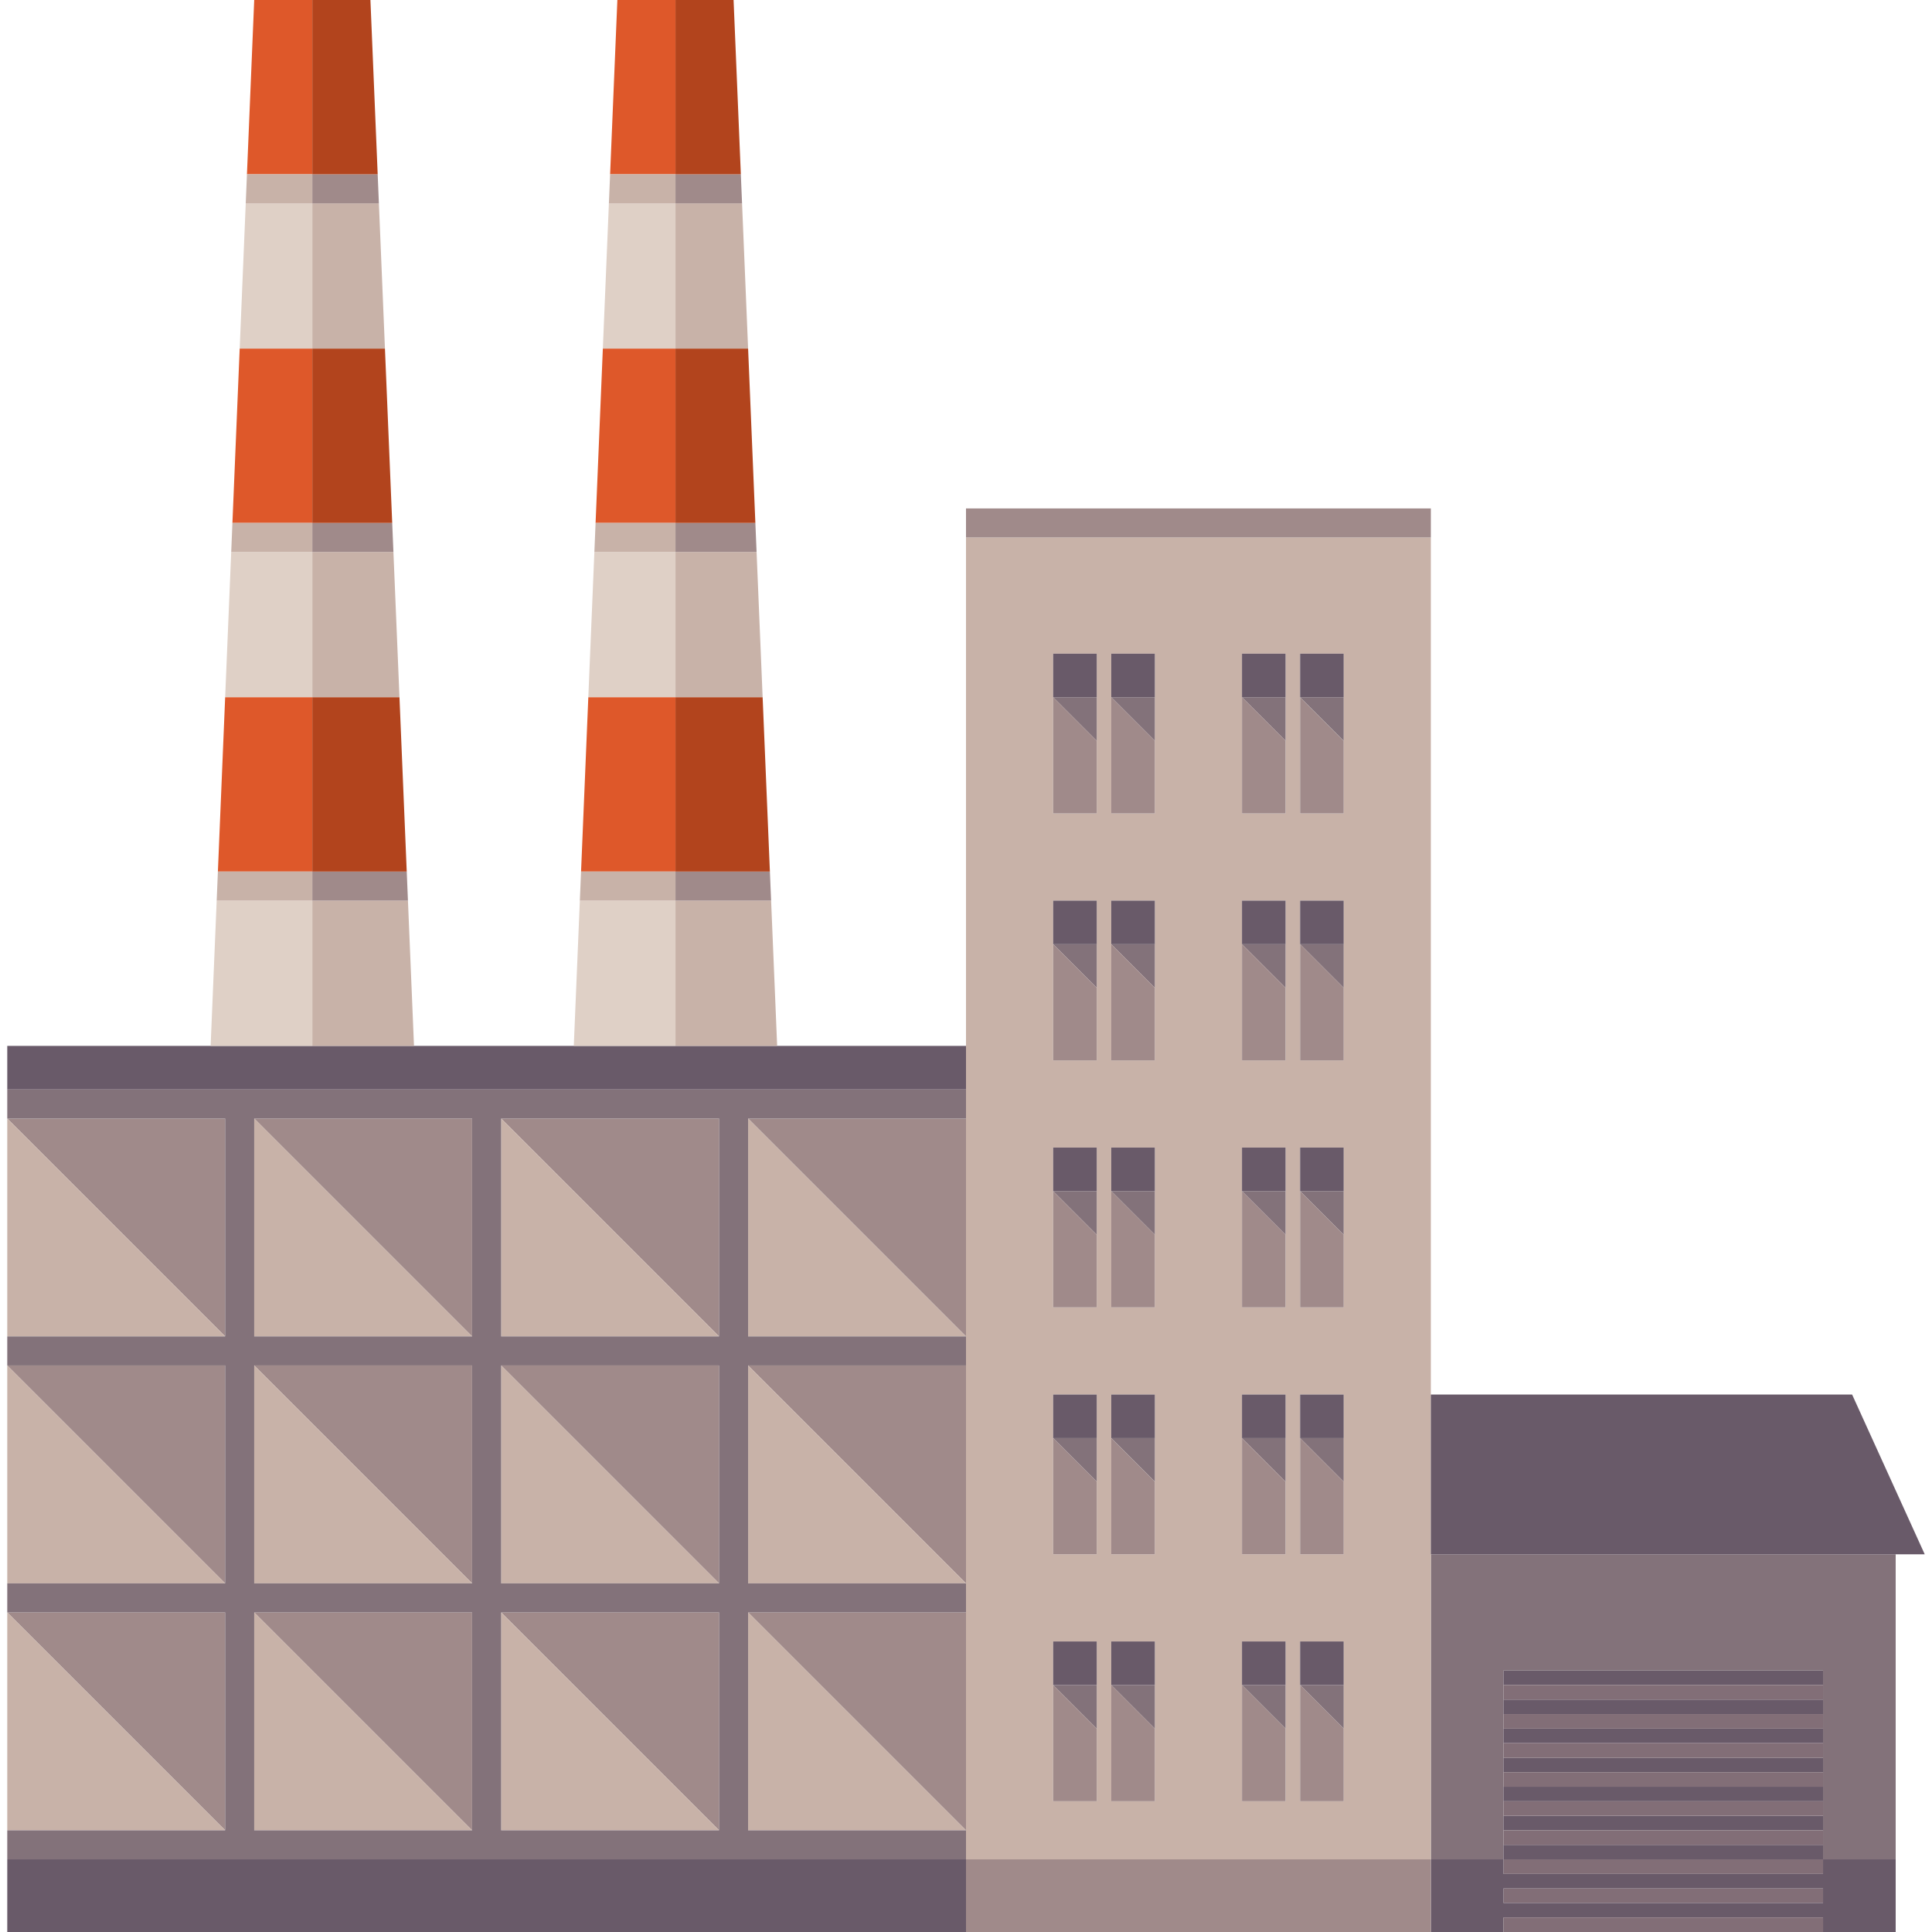 <?xml version="1.0" encoding="iso-8859-1"?>
<!-- Uploaded to: SVG Repo, www.svgrepo.com, Generator: SVG Repo Mixer Tools -->
<svg version="1.1" id="Capa_1" xmlns="http://www.w3.org/2000/svg" xmlns:xlink="http://www.w3.org/1999/xlink" 
	 viewBox="0 0 480 480" xml:space="preserve">
<g>
	<polygon style="fill:#83727A;" points="355.489,461.955 373.534,461.955 373.534,458.346 373.534,454.737 373.534,451.128 
		373.534,447.519 373.534,443.91 373.534,440.301 373.534,436.692 373.534,433.083 373.534,429.474 373.534,425.865 
		373.534,422.256 373.534,418.647 373.534,415.038 452.932,415.038 452.932,418.647 452.932,422.256 452.932,425.865 
		452.932,429.474 452.932,433.083 452.932,436.692 452.932,440.301 452.932,443.91 452.932,447.519 452.932,451.128 
		452.932,454.737 452.932,458.346 452.932,461.955 470.977,461.955 470.977,386.165 355.489,386.165 	"/>
	<polygon style="fill:#A08A8A;" points="178.647,393.383 178.647,339.248 124.511,339.248 	"/>
	<polygon style="fill:#A08A8A;" points="185.865,339.248 240,393.383 240,339.248 	"/>
	<polygon style="fill:#A08A8A;" points="178.647,454.737 178.647,400.602 124.511,400.602 	"/>
	<polygon style="fill:#A08A8A;" points="55.94,400.602 1.805,400.602 55.94,454.737 	"/>
	<polygon style="fill:#A08A8A;" points="185.865,400.602 240,454.737 240,400.602 	"/>
	<polygon style="fill:#A08A8A;" points="178.647,277.895 124.511,277.895 178.647,332.03 	"/>
	<polygon style="fill:#A08A8A;" points="117.293,339.248 63.158,339.248 117.293,393.383 	"/>
	<polygon style="fill:#A08A8A;" points="117.293,277.895 63.158,277.895 117.293,332.03 	"/>
	<polygon style="fill:#A08A8A;" points="55.94,277.895 1.805,277.895 55.94,332.03 	"/>
	<polygon style="fill:#A08A8A;" points="185.865,277.895 240,332.03 240,277.895 	"/>
	<polygon style="fill:#A08A8A;" points="117.293,400.602 63.158,400.602 117.293,454.737 	"/>
	<polygon style="fill:#A08A8A;" points="55.94,339.248 1.805,339.248 55.94,393.383 	"/>
	<path style="fill:#C8B2A8;" d="M240,277.895v54.135v7.218v54.135v7.218v54.135v7.218h115.489v-75.789v-39.699V133.534H240V259.85
		v10.827V277.895z M323.007,173.233v-10.827h10.827v10.827v10.827v18.045h-10.827V173.233z M323.007,234.586v-10.827h10.827v10.827
		v10.827v18.045h-10.827V234.586z M323.007,295.94v-10.827h10.827v10.827v10.827v18.045h-10.827V295.94z M323.007,357.293v-10.827
		h10.827v10.827v10.827v18.045h-10.827V357.293z M323.007,418.647V407.82h10.827v10.827v10.827v18.045h-10.827V418.647z
		 M308.571,173.233v-10.827h10.827v10.827v10.827v18.045h-10.827V173.233z M308.571,234.586v-10.827h10.827v10.827v10.827v18.045
		h-10.827V234.586z M308.571,295.94v-10.827h10.827v10.827v10.827v18.045h-10.827V295.94z M308.571,357.293v-10.827h10.827v10.827
		v10.827v18.045h-10.827V357.293z M308.571,418.647V407.82h10.827v10.827v10.827v18.045h-10.827V418.647z M276.09,173.233v-10.827
		h10.827v10.827v10.827v18.045H276.09V173.233z M276.09,234.586v-10.827h10.827v10.827v10.827v18.045H276.09V234.586z
		 M276.09,295.94v-10.827h10.827v10.827v10.827v18.045H276.09V295.94z M276.09,357.293v-10.827h10.827v10.827v10.827v18.045H276.09
		V357.293z M276.09,418.647V407.82h10.827v10.827v10.827v18.045H276.09V418.647z M261.654,173.233v-10.827h10.827v10.827v10.827
		v18.045h-10.827V173.233z M261.654,234.586v-10.827h10.827v10.827v10.827v18.045h-10.827V234.586z M261.654,295.94v-10.827h10.827
		v10.827v10.827v18.045h-10.827V295.94z M261.654,357.293v-10.827h10.827v10.827v10.827v18.045h-10.827V357.293z M261.654,418.647
		V407.82h10.827v10.827v10.827v18.045h-10.827V418.647z"/>
	<polygon style="fill:#83727A;" points="272.481,418.647 261.654,418.647 272.481,429.474 	"/>
	<polygon style="fill:#A08A8A;" points="272.481,429.474 261.654,418.647 261.654,447.519 272.481,447.519 	"/>
	<rect x="261.654" y="407.82" style="fill:#695A69;" width="10.827" height="10.827"/>
	<polygon style="fill:#83727A;" points="286.917,418.647 276.09,418.647 286.917,429.474 	"/>
	<polygon style="fill:#A08A8A;" points="286.917,429.474 276.09,418.647 276.09,447.519 286.917,447.519 	"/>
	<rect x="276.09" y="407.82" style="fill:#695A69;" width="10.827" height="10.827"/>
	<polygon style="fill:#83727A;" points="319.398,418.647 308.571,418.647 319.398,429.474 	"/>
	<polygon style="fill:#A08A8A;" points="319.398,429.474 308.571,418.647 308.571,447.519 319.398,447.519 	"/>
	<rect x="308.571" y="407.82" style="fill:#695A69;" width="10.827" height="10.827"/>
	<polygon style="fill:#83727A;" points="333.835,418.647 323.007,418.647 333.835,429.474 	"/>
	<polygon style="fill:#A08A8A;" points="333.835,429.474 323.007,418.647 323.007,447.519 333.835,447.519 	"/>
	<rect x="323.007" y="407.82" style="fill:#695A69;" width="10.827" height="10.827"/>
	<polygon style="fill:#83727A;" points="272.481,357.293 261.654,357.293 272.481,368.12 	"/>
	<polygon style="fill:#A08A8A;" points="272.481,368.12 261.654,357.293 261.654,386.165 272.481,386.165 	"/>
	<rect x="261.654" y="346.466" style="fill:#695A69;" width="10.827" height="10.827"/>
	<polygon style="fill:#83727A;" points="286.917,357.293 276.09,357.293 286.917,368.12 	"/>
	<polygon style="fill:#A08A8A;" points="286.917,368.12 276.09,357.293 276.09,386.165 286.917,386.165 	"/>
	<rect x="276.09" y="346.466" style="fill:#695A69;" width="10.827" height="10.827"/>
	<polygon style="fill:#83727A;" points="319.398,357.293 308.571,357.293 319.398,368.12 	"/>
	<polygon style="fill:#A08A8A;" points="319.398,368.12 308.571,357.293 308.571,386.165 319.398,386.165 	"/>
	<rect x="308.571" y="346.466" style="fill:#695A69;" width="10.827" height="10.827"/>
	<polygon style="fill:#83727A;" points="333.835,357.293 323.007,357.293 333.835,368.12 	"/>
	<polygon style="fill:#A08A8A;" points="333.835,368.12 323.007,357.293 323.007,386.165 333.835,386.165 	"/>
	<rect x="323.007" y="346.466" style="fill:#695A69;" width="10.827" height="10.827"/>
	<polygon style="fill:#83727A;" points="272.481,295.94 261.654,295.94 272.481,306.767 	"/>
	<polygon style="fill:#A08A8A;" points="272.481,306.767 261.654,295.94 261.654,324.812 272.481,324.812 	"/>
	<rect x="261.654" y="285.113" style="fill:#695A69;" width="10.827" height="10.827"/>
	<polygon style="fill:#83727A;" points="286.917,295.94 276.09,295.94 286.917,306.767 	"/>
	<polygon style="fill:#A08A8A;" points="286.917,306.767 276.09,295.94 276.09,324.812 286.917,324.812 	"/>
	<rect x="276.09" y="285.113" style="fill:#695A69;" width="10.827" height="10.827"/>
	<polygon style="fill:#83727A;" points="319.398,295.94 308.571,295.94 319.398,306.767 	"/>
	<polygon style="fill:#A08A8A;" points="319.398,306.767 308.571,295.94 308.571,324.812 319.398,324.812 	"/>
	<rect x="308.571" y="285.113" style="fill:#695A69;" width="10.827" height="10.827"/>
	<polygon style="fill:#83727A;" points="333.835,295.94 323.007,295.94 333.835,306.767 	"/>
	<polygon style="fill:#A08A8A;" points="333.835,306.767 323.007,295.94 323.007,324.812 333.835,324.812 	"/>
	<rect x="323.007" y="285.113" style="fill:#695A69;" width="10.827" height="10.827"/>
	<polygon style="fill:#83727A;" points="272.481,234.586 261.654,234.586 272.481,245.414 	"/>
	<polygon style="fill:#A08A8A;" points="272.481,245.414 261.654,234.586 261.654,263.459 272.481,263.459 	"/>
	<rect x="261.654" y="223.759" style="fill:#695A69;" width="10.827" height="10.827"/>
	<polygon style="fill:#83727A;" points="286.917,234.586 276.09,234.586 286.917,245.414 	"/>
	<polygon style="fill:#A08A8A;" points="286.917,245.414 276.09,234.586 276.09,263.459 286.917,263.459 	"/>
	<rect x="276.09" y="223.759" style="fill:#695A69;" width="10.827" height="10.827"/>
	<polygon style="fill:#83727A;" points="319.398,234.586 308.571,234.586 319.398,245.414 	"/>
	<polygon style="fill:#A08A8A;" points="319.398,245.414 308.571,234.586 308.571,263.459 319.398,263.459 	"/>
	<rect x="308.571" y="223.759" style="fill:#695A69;" width="10.827" height="10.827"/>
	<polygon style="fill:#83727A;" points="333.835,234.586 323.007,234.586 333.835,245.414 	"/>
	<polygon style="fill:#A08A8A;" points="333.835,245.414 323.007,234.586 323.007,263.459 333.835,263.459 	"/>
	<rect x="323.007" y="223.759" style="fill:#695A69;" width="10.827" height="10.827"/>
	<polygon style="fill:#83727A;" points="272.481,173.233 261.654,173.233 272.481,184.06 	"/>
	<polygon style="fill:#A08A8A;" points="272.481,184.06 261.654,173.233 261.654,202.105 272.481,202.105 	"/>
	<rect x="261.654" y="162.406" style="fill:#695A69;" width="10.827" height="10.827"/>
	<polygon style="fill:#83727A;" points="286.917,173.233 276.09,173.233 286.917,184.06 	"/>
	<polygon style="fill:#A08A8A;" points="286.917,184.06 276.09,173.233 276.09,202.105 286.917,202.105 	"/>
	<rect x="276.09" y="162.406" style="fill:#695A69;" width="10.827" height="10.827"/>
	<polygon style="fill:#83727A;" points="319.398,173.233 308.571,173.233 319.398,184.06 	"/>
	<polygon style="fill:#A08A8A;" points="319.398,184.06 308.571,173.233 308.571,202.105 319.398,202.105 	"/>
	<rect x="308.571" y="162.406" style="fill:#695A69;" width="10.827" height="10.827"/>
	<polygon style="fill:#83727A;" points="333.835,173.233 323.007,173.233 333.835,184.06 	"/>
	<polygon style="fill:#A08A8A;" points="333.835,184.06 323.007,173.233 323.007,202.105 333.835,202.105 	"/>
	<rect x="323.007" y="162.406" style="fill:#695A69;" width="10.827" height="10.827"/>
	<polygon style="fill:#695A69;" points="63.158,270.677 117.293,270.677 124.511,270.677 240,270.677 240,259.85 193.083,259.85 
		167.82,259.85 142.556,259.85 102.857,259.85 77.594,259.85 52.331,259.85 1.805,259.85 1.805,270.677 55.94,270.677 	"/>
	<polygon style="fill:#C8B2A8;" points="1.805,277.895 1.805,332.03 55.94,332.03 	"/>
	<polygon style="fill:#C8B2A8;" points="63.158,277.895 63.158,332.03 117.293,332.03 	"/>
	<polygon style="fill:#C8B2A8;" points="178.647,332.03 124.511,277.895 124.511,332.03 	"/>
	<polygon style="fill:#C8B2A8;" points="185.865,332.03 240,332.03 185.865,277.895 	"/>
	<polygon style="fill:#C8B2A8;" points="1.805,339.248 1.805,393.383 55.94,393.383 	"/>
	<polygon style="fill:#C8B2A8;" points="63.158,339.248 63.158,393.383 117.293,393.383 	"/>
	<polygon style="fill:#C8B2A8;" points="124.511,393.383 178.647,393.383 124.511,339.248 	"/>
	<polygon style="fill:#C8B2A8;" points="185.865,393.383 240,393.383 185.865,339.248 	"/>
	<polygon style="fill:#C8B2A8;" points="1.805,400.602 1.805,454.737 55.94,454.737 	"/>
	<polygon style="fill:#C8B2A8;" points="63.158,400.602 63.158,454.737 117.293,454.737 	"/>
	<polygon style="fill:#C8B2A8;" points="124.511,454.737 178.647,454.737 124.511,400.602 	"/>
	<polygon style="fill:#C8B2A8;" points="185.865,454.737 240,454.737 185.865,400.602 	"/>
	<path style="fill:#83727A;" d="M63.158,461.955h54.135h7.218H240v-7.218h-54.135v-54.135H240v-7.218h-54.135v-54.135H240v-7.218
		h-54.135v-54.135H240v-7.218H124.511h-7.218H63.158H55.94H1.805v7.218H55.94v54.135H1.805v7.218H55.94v54.135H1.805v7.218H55.94
		v54.135H1.805v7.218H55.94H63.158z M178.647,454.737h-54.135v-54.135h54.135V454.737z M178.647,393.383h-54.135v-54.135h54.135
		V393.383z M178.647,277.895v54.135h-54.135v-54.135H178.647z M63.158,277.895h54.135v54.135H63.158V277.895z M63.158,339.248
		h54.135v54.135H63.158V339.248z M63.158,400.602h54.135v54.135H63.158V400.602z"/>
	<rect x="373.534" y="429.474" style="fill:#695A69;" width="79.398" height="3.609"/>
	<rect x="373.534" y="415.038" style="fill:#695A69;" width="79.398" height="3.609"/>
	<rect x="373.534" y="422.256" style="fill:#695A69;" width="79.398" height="3.609"/>
	<rect x="373.534" y="451.128" style="fill:#695A69;" width="79.398" height="3.609"/>
	<rect x="373.534" y="458.346" style="fill:#695A69;" width="79.398" height="3.609"/>
	<rect x="373.534" y="443.91" style="fill:#695A69;" width="79.398" height="3.609"/>
	<rect x="373.534" y="436.692" style="fill:#695A69;" width="79.398" height="3.609"/>
	<rect x="373.534" y="418.647" style="fill:#826E77;" width="79.398" height="3.609"/>
	<rect x="373.534" y="425.865" style="fill:#826E77;" width="79.398" height="3.609"/>
	<rect x="373.534" y="433.083" style="fill:#826E77;" width="79.398" height="3.609"/>
	<rect x="373.534" y="440.301" style="fill:#826E77;" width="79.398" height="3.609"/>
	<rect x="373.534" y="447.519" style="fill:#826E77;" width="79.398" height="3.609"/>
	<rect x="373.534" y="461.955" style="fill:#826E77;" width="79.398" height="3.609"/>
	<rect x="373.534" y="469.173" style="fill:#826E77;" width="79.398" height="3.609"/>
	<rect x="373.534" y="454.737" style="fill:#826E77;" width="79.398" height="3.609"/>
	<polygon style="fill:#695A69;" points="124.511,461.955 117.293,461.955 63.158,461.955 55.94,461.955 1.805,461.955 1.805,480 
		240,480 240,461.955 	"/>
	<path style="fill:#695A69;" d="M452.932,465.564h-79.398v-3.609h-18.045V480h18.045v-3.609h79.398V480h18.045v-18.045h-18.045
		V465.564z M452.932,472.782h-79.398v-3.609h79.398V472.782z"/>
	<rect x="240" y="461.955" style="fill:#A08A8A;" width="115.489" height="18.045"/>
	<rect x="240" y="126.316" style="fill:#A08A8A;" width="115.489" height="7.218"/>
	<polygon style="fill:#695A69;" points="460.15,346.466 355.489,346.466 355.489,386.165 470.977,386.165 478.195,386.165 	"/>
	<polygon style="fill:#DFD0C6;" points="167.82,137.143 147.67,137.143 147.943,130.58 146.165,173.233 167.82,173.233 	"/>
	<polygon style="fill:#DFD0C6;" points="167.82,223.759 144.06,223.759 144.349,216.828 142.556,259.85 167.82,259.85 	"/>
	<polygon style="fill:#DFD0C6;" points="167.82,86.617 167.82,50.526 151.278,50.526 151.579,43.308 153.383,0 149.071,103.499 
		149.775,86.617 	"/>
	<polygon style="fill:#C8B2A8;" points="184.361,50.526 167.82,50.526 167.82,86.617 185.865,86.617 182.256,0 184.06,43.308 	"/>
	<polygon style="fill:#C8B2A8;" points="167.82,137.143 167.82,173.233 189.474,173.233 190.376,194.887 187.669,129.925 
		187.97,137.143 	"/>
	<polygon style="fill:#C8B2A8;" points="167.82,223.759 167.82,259.85 193.083,259.85 191.279,216.563 191.579,223.759 	"/>
	<polygon style="fill:#DE582A;" points="167.82,43.308 167.82,0 153.383,0 151.579,43.308 	"/>
	<polygon style="fill:#DE582A;" points="167.82,129.925 167.82,86.617 149.775,86.617 149.071,103.499 147.97,129.925 	"/>
	<polygon style="fill:#DE582A;" points="167.82,216.541 167.82,173.233 146.165,173.233 146.165,173.233 144.361,216.541 	"/>
	<polygon style="fill:#C8B2A8;" points="151.579,43.308 151.278,50.526 167.82,50.526 167.82,43.308 	"/>
	<polygon style="fill:#C8B2A8;" points="167.82,137.143 167.82,129.925 147.97,129.925 147.943,130.58 147.67,137.143 	"/>
	<polygon style="fill:#C8B2A8;" points="167.82,223.759 167.82,216.541 144.361,216.541 144.349,216.828 144.06,223.759 	"/>
	<polygon style="fill:#A08A8A;" points="184.06,43.308 167.82,43.308 167.82,50.526 184.361,50.526 	"/>
	<polygon style="fill:#A08A8A;" points="167.82,137.143 187.97,137.143 187.669,129.925 167.82,129.925 	"/>
	<polygon style="fill:#A08A8A;" points="167.82,216.541 167.82,223.759 191.579,223.759 191.279,216.563 191.278,216.541 	"/>
	<polygon style="fill:#B2441D;" points="167.82,173.233 167.82,216.541 191.278,216.541 190.376,194.887 189.474,173.233 	"/>
	<polygon style="fill:#B2441D;" points="167.82,129.925 187.669,129.925 185.865,86.617 185.865,86.617 167.82,86.617 	"/>
	<polygon style="fill:#B2441D;" points="184.06,43.308 182.256,0 167.82,0 167.82,43.308 	"/>
	<polygon style="fill:#DFD0C6;" points="77.594,223.759 53.835,223.759 54.135,216.541 55.94,173.233 77.594,173.233 
		77.594,137.143 57.444,137.143 57.744,129.925 59.549,86.617 77.594,86.617 77.594,50.526 61.053,50.526 61.353,43.308 63.158,0 
		52.331,259.85 77.594,259.85 	"/>
	<polygon style="fill:#C8B2A8;" points="94.135,50.526 77.594,50.526 77.594,86.617 95.639,86.617 97.444,129.925 97.744,137.143 
		77.594,137.143 77.594,173.233 99.248,173.233 101.053,216.541 101.353,223.759 77.594,223.759 77.594,259.85 102.857,259.85 
		92.03,0 93.835,43.308 	"/>
	<polygon style="fill:#DE582A;" points="77.594,43.308 77.594,0 63.158,0 61.353,43.308 	"/>
	<polygon style="fill:#DE582A;" points="77.594,86.617 59.549,86.617 57.744,129.925 77.594,129.925 	"/>
	<polygon style="fill:#DE582A;" points="77.594,173.233 55.94,173.233 54.135,216.541 77.594,216.541 	"/>
	<polygon style="fill:#C8B2A8;" points="61.353,43.308 61.053,50.526 77.594,50.526 77.594,43.308 	"/>
	<polygon style="fill:#C8B2A8;" points="57.744,129.925 57.444,137.143 77.594,137.143 77.594,129.925 	"/>
	<polygon style="fill:#C8B2A8;" points="54.135,216.541 53.835,223.759 77.594,223.759 77.594,216.541 	"/>
	<polygon style="fill:#A08A8A;" points="93.835,43.308 77.594,43.308 77.594,50.526 94.135,50.526 	"/>
	<polygon style="fill:#A08A8A;" points="97.444,129.925 77.594,129.925 77.594,137.143 97.744,137.143 	"/>
	<polygon style="fill:#A08A8A;" points="101.053,216.541 77.594,216.541 77.594,223.759 101.353,223.759 	"/>
	<polygon style="fill:#B2441D;" points="101.053,216.541 99.248,173.233 77.594,173.233 77.594,216.541 	"/>
	<polygon style="fill:#B2441D;" points="97.444,129.925 95.639,86.617 77.594,86.617 77.594,129.925 	"/>
	<polygon style="fill:#B2441D;" points="93.835,43.308 92.03,0 77.594,0 77.594,43.308 	"/>
	<rect x="373.534" y="476.391" style="fill:#826E77;" width="79.398" height="3.609"/>
</g>
</svg>
